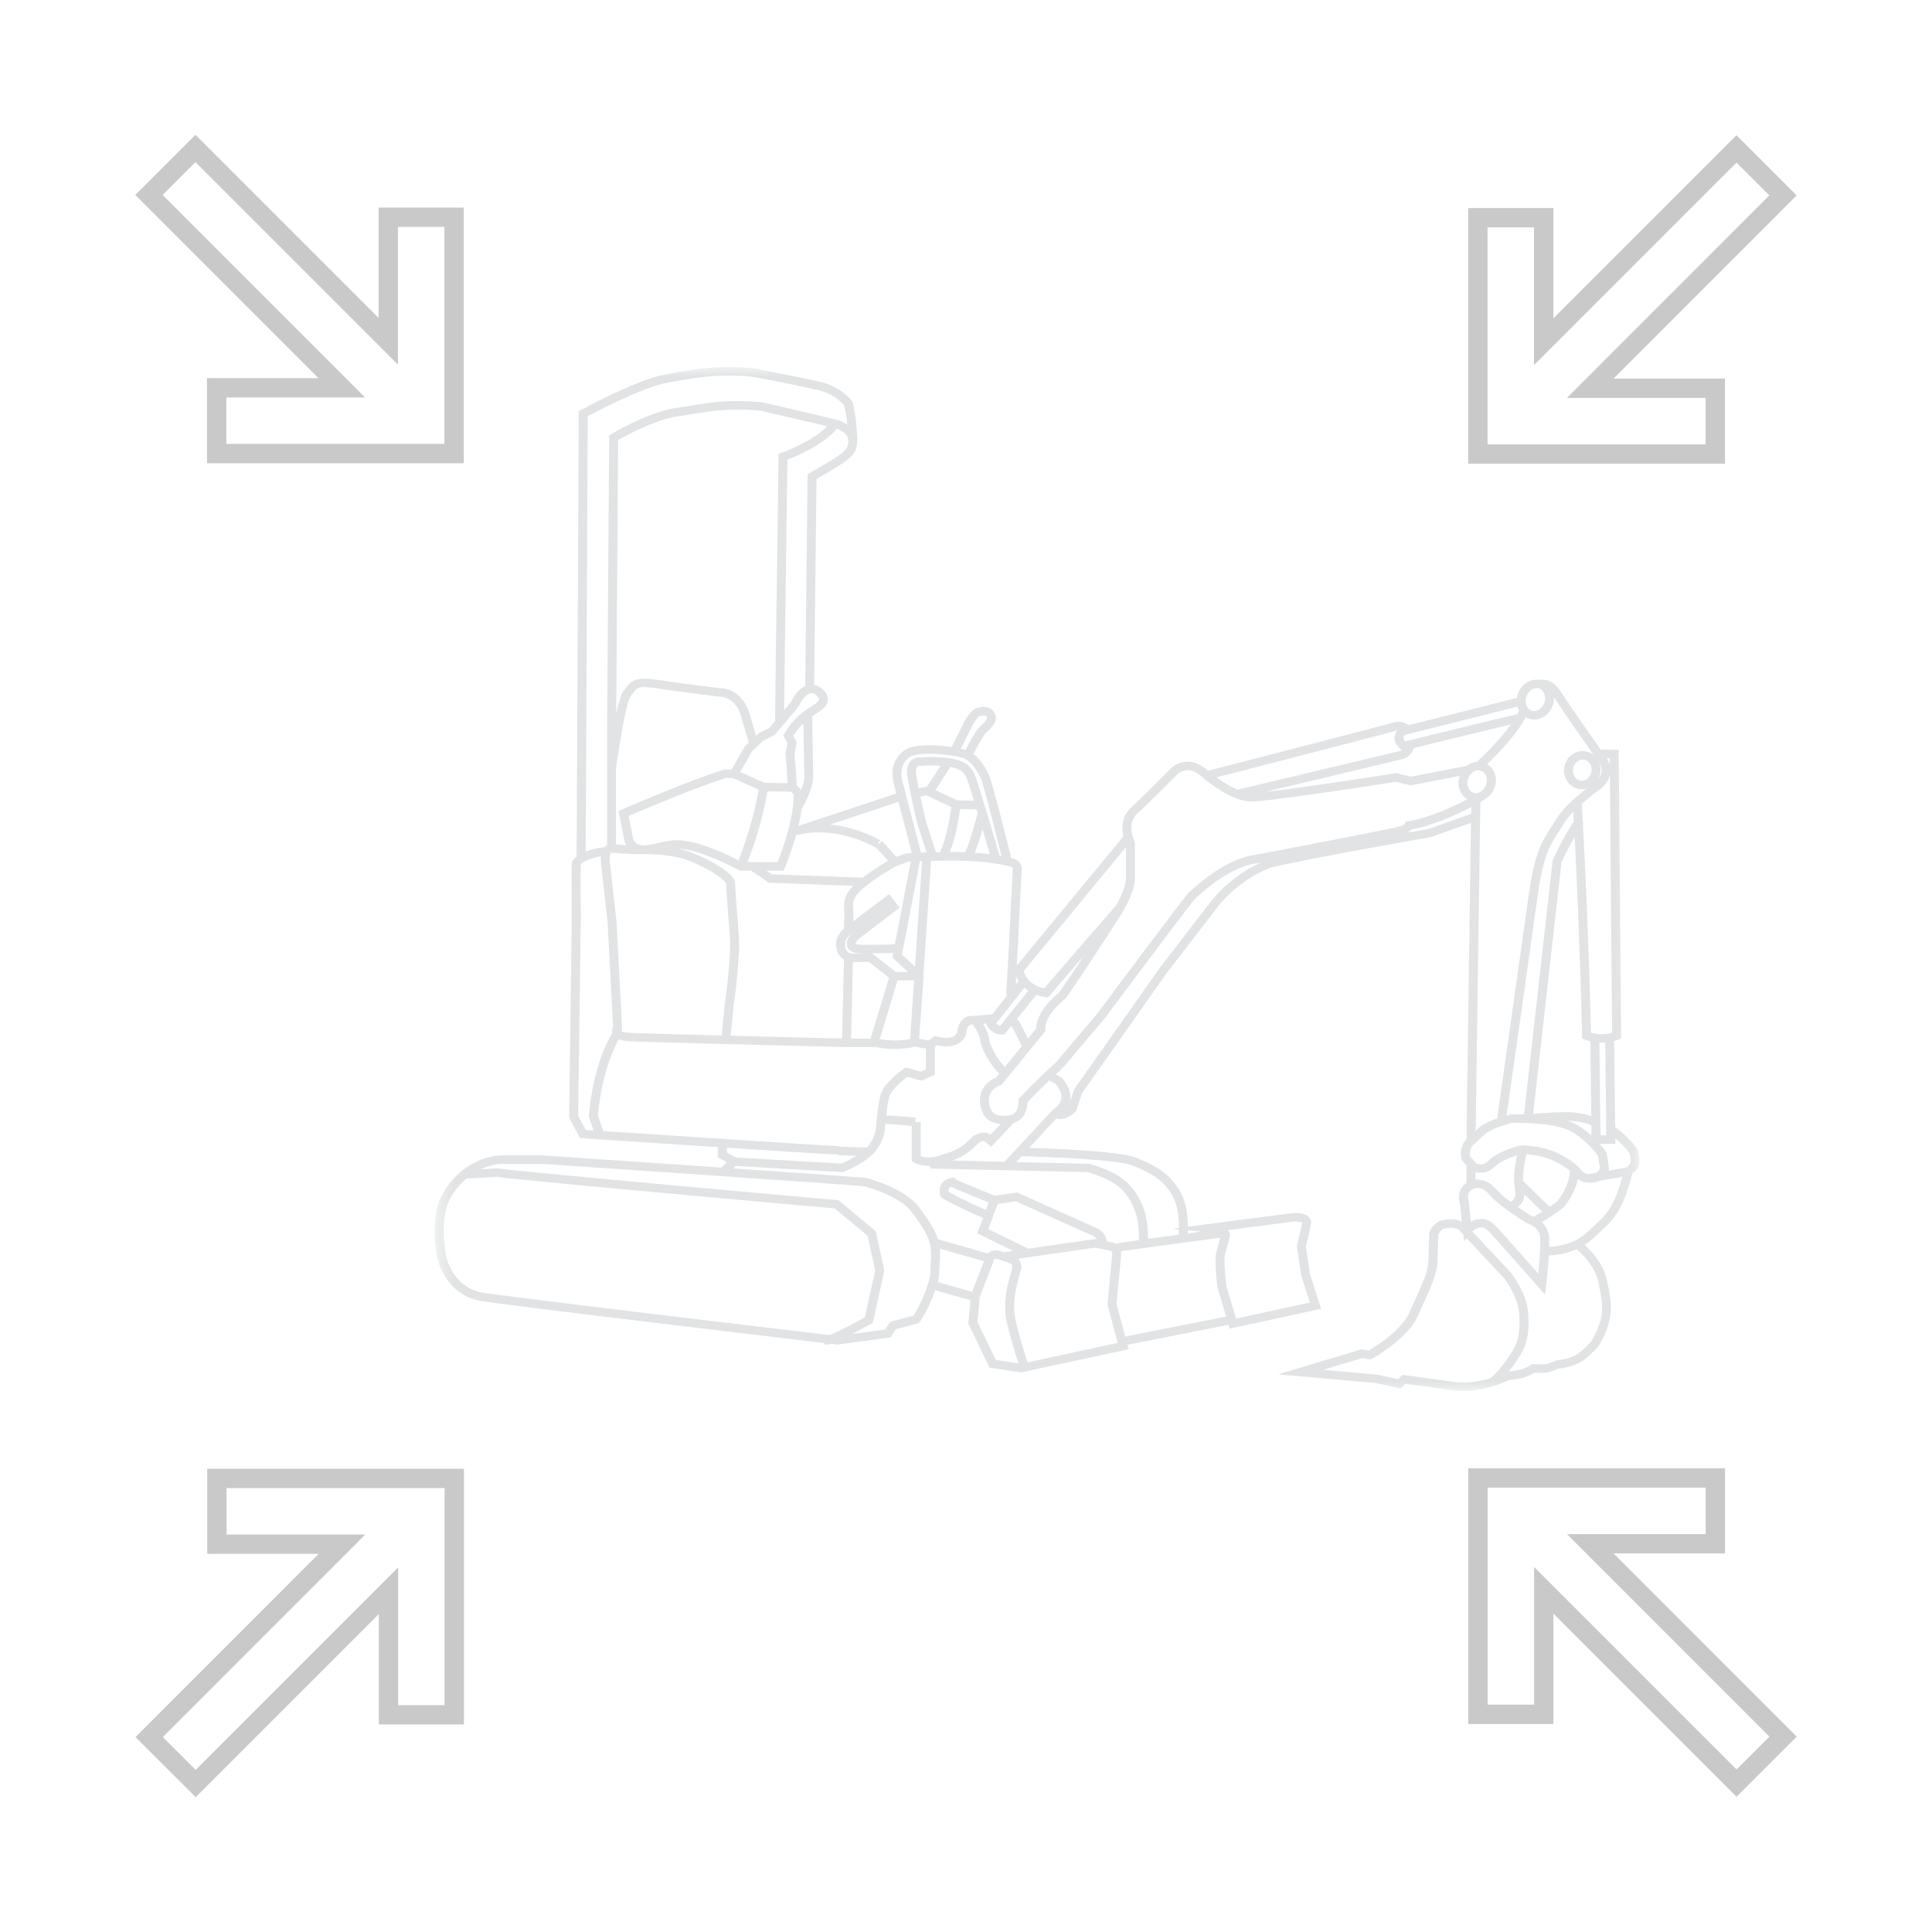 <svg fill="none" height="100" viewBox="0 0 100 100" width="100" xmlns="http://www.w3.org/2000/svg" xmlns:xlink="http://www.w3.org/1999/xlink"><mask id="a" height="53" maskUnits="userSpaceOnUse" width="63" x="22" y="19"><path d="m22.5 19h62.361v53h-62.361z" fill="#fff"/></mask><g stroke="#c9c9c9"><path d="m7.72 89.91 9.126-9.128.853-.854h-1.207-5.267v-3.405h12.288v12.232h-3.405v-5.212-1.207l-.854.854-9.126 9.126z"/><path d="m92.288 10.113-9.126 9.128-.853.854h1.207 5.267v3.405h-12.288v-12.232h3.405v5.212 1.207l.854-.854 9.126-9.126z"/><path d="m7.709 10.09 9.126 9.128.853.854h-1.207-5.267v3.405h12.288v-12.232h-3.405v5.212 1.207l-.854-.854-9.126-9.126z"/><path d="m92.291 89.887-9.126-9.128-.853-.854h1.207 5.267v-3.405h-12.288v12.232h3.405v-5.212-1.207l.854.854 9.126 9.126z"/></g><g mask="url(#a)"><path clip-rule="evenodd" d="m84.27 60.351c-.031.021-.066.048-.101.079l-.918.164c.016-.05.023-.087.025-.098l.005-.031-.115-.784-.028-.041c-.011-.016-.135-.196-.346-.436h.82l-.004-.288c.295.248.522.493.751.803.099.504.004.569-.088.632zm-1.833 3.163c-.105.096-.216.196-.331.305-.61.578-1.507.699-1.924.723.004-.149.006-.289.003-.407-.01-.401-.174-.685-.377-.881.291-.171.695-.425 1.109-.748l.039-.038c.459-.585.643-1.092.714-1.451.07.056.153.107.263.15l.04.012c.122.025.238.037.346.037.17 0 .323-.03.456-.091l1.201-.215c-.428 1.595-.878 2.003-1.539 2.603zm.298 2.866.008.037c.229 1.085.368 1.743-.383 3.023l-.121.123c-.472.478-.732.741-1.652.849l-.171.061c-.322.137-.429.182-1.021.134l-.08-.006-.067.041c-.354.218-.424.25-1.153.353.344-.431.597-.858.615-.888.311-.538.457-1.014.39-2.117-.066-1.085-.882-2.098-.927-2.153-.016-.017-1.289-1.366-1.97-2.101.075-.07.211-.172.377-.19.249-.027.293-.032.841.58.579.647 2.201 2.488 2.201 2.488l.348.395.06-.511c.001-.009.09-.773.134-1.514.308-.013.878-.075 1.447-.322.263.226.949.88 1.126 1.717zm-5.612 4.963c-.058.018-.118.035-.18.052-.596.159-1.158.204-1.672.135-1.157-.157-2.563-.352-2.563-.352l-.118-.017-.229.227-1.06-.232-2.818-.252 2.016-.608.44.073.073-.04c.08-.044 1.972-1.094 2.434-2.349.097-.218.186-.415.267-.595.428-.948.664-1.471.692-2.127.027-.643.038-1.214.041-1.351.022-.061.104-.243.303-.315.402-.082.582-.043.769.07.056.062.134.148.228.25l.037.331.125-.156c.683.736 1.854 1.976 1.907 2.032.008.009.764.95.821 1.897.061 1.003-.06 1.406-.333 1.88-.006.01-.614 1.035-1.181 1.448zm-.75-10.678c.562.133.841-.125 1.074-.347.119-.125.634-.391 1.075-.522-.073.318-.161.809-.154 1.314.012.139.026.26.039.366.053.447.064.537-.216.731-.205-.151-.393-.299-.512-.415-.081-.079-.15-.151-.212-.215-.266-.278-.458-.479-.987-.526l-.028-.002-.028.004c-.018.003-.033.009-.051.011zm-2.431-17.757c-.108.019-.508.088-1.08.19.09-.046.143-.098.194-.169 1.076-.177 2.351-.772 3.099-1.159l-.005.351zm-11.306 3.807-2.625 3.406-4.412 6.26-.303.888c-.013.013-.024.021-.036.032.056-.098.102-.208.125-.332.073-.382-.069-.779-.422-1.181l-.317-.176c.204-.189.335-.304.338-.307l-.157-.16.18.137 2.174-2.572c.031-.042 3.091-4.158 4.646-6.164 1.911-1.794 3.182-1.858 3.193-1.858l.041-.004c.006-.001.085-.016.22-.042-1.705.768-2.609 2.026-2.644 2.076zm-4.01 13.614c1.027.404 1.519.751 1.949 1.376.397.577.456 1.358.447 1.852l-.343.045.342.034c-.004.112-.011.204-.017.273-.642.085-1.159.155-1.58.212-.015-.59-.033-1.325-.489-2.143-.543-.973-1.34-1.374-2.533-1.738l-3.806-.089.28-.303c1.431.032 4.968.174 5.753.482zm3.566 3.421c-.254.034-.493.065-.72.095.004-.05.007-.106.009-.165zm1.212 1.188c.095-.317.19-.703.217-.817.046-.088.07-.218.008-.348-.018-.037-.04-.071-.069-.103l3.399-.442c.169-.009.374.018.443.056-.046.32-.265 1.153-.267 1.161l-.011.041.227 1.532.446 1.403-3.817.828-.501-1.678c-.067-.516-.144-1.402-.074-1.634zm-5.161 4.242-.452-1.693.245-2.596c0-.035-.006-.078-.017-.124.72-.112 3.305-.459 5.139-.701-.035.144-.118.479-.2.751-.117.389.03 1.589.061 1.825l.447 1.505zm-5.057 1.334c-.126-.373-.41-1.25-.615-2.154-.208-.918.032-1.774.192-2.342.043-.15.078-.279.099-.381l.005-.024-.001-.024c-.006-.196-.071-.334-.169-.438l3.984-.574c.119.024.474.095.746.149.127.025.145.126.147.144l-.252 2.651.53 1.988zm-1.647-.124-.944-1.971.117-1.298c.565-1.438.703-1.806.737-1.922l.001.001c.001-.003.01-.024.032-.034.014-.006.071-.024.204.022.085.029.168.054.248.078.358.107.455.152.467.314-.019.089-.05.199-.086.325-.161.571-.429 1.526-.198 2.547.196.861.461 1.697.6 2.115zm-2.939-4.264.005-.041c.006-.233.018-.435.029-.616.019-.32.034-.582.011-.84l2.287.654c-.129.342-.404 1.048-.612 1.577-.739-.198-1.521-.418-1.776-.506.02-.075.039-.151.057-.229zm-1.326 1.98-1.2.314-.26.398-1.71.232c.27-.141.593-.315.982-.532l.088-.049.6-2.709-.445-2.031-1.933-1.605-.075-.007c-.158-.014-15.815-1.407-17.554-1.639l-.022-.003-.864.045c.363-.17.719-.259 1.02-.277l2.168-.001c.15.01 14.956 1.012 16.662 1.155 1.116.314 1.996.782 2.41 1.276 1.107 1.463 1.088 1.793 1.03 2.773-.011.18-.022.38-.029.608-.235 1.018-.719 1.821-.868 2.053zm-24.192-3.12c-.22-1.262-.131-2.354.245-2.998.23-.413.514-.735.817-.991l1.581-.081c1.807.236 16.167 1.515 17.478 1.632l1.703 1.414.394 1.796-.538 2.429c-.686.381-1.461.778-1.812.917-2.665-.316-17-2.018-18.036-2.211-1.071-.2-1.65-1.122-1.833-1.908zm28.521-2.573.003.001.045-.1.921-.136 4.01 1.791c.002.001.12.052.192.179-.022-.004-.038-.008-.038-.008l-.041-.008-3.51.506.011-.021-2.041-.997c.11-.297.329-.887.448-1.208zm-.569.211c-.401-.173-1.257-.554-1.931-.931-.01-.064-.008-.132.025-.183.027-.041.071-.067.106-.082.228.115.744.327 1.941.812-.038.103-.088.237-.142.384zm-12.945-2.273 5.494.316.054.003.05-.02c.037-.015.917-.369 1.446-.87.552-.523.654-1.195.66-1.238 0-.004.011-.15.031-.362.205-.005.808.042 1.368.099v1.817l.104.065c.017.011.303.184.786.184.022 0 .047-.002.07-.003l-.004.142 8.142.182c1.087.334 1.767.678 2.233 1.516.405.726.422 1.403.436 1.948 0.0.018.001.035.002.054-.727.102-1.061.157-1.222.197-.061-.037-.132-.067-.218-.084-.076-.015-.159-.031-.24-.048-.059-.487-.495-.676-.508-.681l-4.131-1.845-1.144.169c-.773-.313-1.779-.726-2.05-.85l-.034-.095-.193.029c-.032.005-.316.054-.48.295-.115.169-.136.378-.065.621l.025.084.079.045c.736.421 1.694.844 2.1 1.019-.119.322-.223.602-.229.619l-.063.178 1.859.908-.483.069c-.038-.012-.078-.024-.117-.038-.226-.078-.422-.076-.583.004-.058.029-.1.064-.136.101l-2.575-.736-.002.005c-.137-.436-.433-.943-1.038-1.742-.481-.576-1.455-1.1-2.671-1.439l-.045-.008c-.66-.056-3.605-.262-6.843-.485zm-.471-.944c4.216.275 5.411.343 5.773.344l-.001.041.942.031c-.325.203-.655.351-.776.403l-5.483-.316-.455-.264zm-7.693-1.651.137-10.287c-0-.022-.026-2.107-.002-2.716.082-.138.396-.311 1.043-.431-.009.095-.011.196-0.0.31.096.886.344 3.086.344 3.086l.286 5.444c-.048.086-.073.196-.043.31-.278.437-1.012 1.906-1.207 4.281l-.004.044.249.718c-.138-.009-.274-.018-.406-.027zm.495-36.215c.535-.284 2.79-1.46 4.008-1.704 1.38-.277 2.872-.53 4.58-.327 1.33.254 3.149.608 3.593.754.329.108.806.359 1.093.722.081.296.132.664.164.986-.271-.179-.55-.246-.569-.25-.02-.005-1.968-.476-3.864-.903l-.033-.005c-1.651-.135-2.496.001-3.473.159-.266.043-.544.088-.854.13-1.48.201-3.349 1.318-3.428 1.365l-.106.064-.111 16.012v5.209c-.04.021-.081.049-.12.087-.015.014-.024.034-.037.05l-.013-.042c-.376.056-.686.133-.936.228zm12.94 2.071c-.55.369-1.436.86-1.444.865l-.114.063-.124 10.977c-.024.011-.048.016-.072.029-.322.177-.559.549-.635.744-.034.049-.184.232-.386.474.024-2.154.116-8.991.171-12.971.457-.172 1.819-.738 2.558-1.6.198.072.546.241.596.56.011.333-.038.516-.55.859zm-.97 12.581c-.001.074-.082.168-.229.265l-.088.058c-.551.363-1.027.677-1.472 1.455l-.057.099.212.416-.103.547.071.74.042.76-1.192-.011-1.254-.563.59-1.048.599-.58.589-.293.03-.035c1.064-1.247 1.243-1.466 1.273-1.563.042-.101.255-.457.502-.543.092-.032.179-.023.254.017.148.101.232.203.232.279zm-.917 4.674-.235-.212-.051-.914-.066-.69.118-.629-.173-.34c.167-.274.335-.473.516-.643l.052 2.856c-.001.004-.034.23-.161.572zm3.813 2.979c.021.012.042.022.065.031l.616.679c-.313.185-.874.53-1.321.873l-4.697-.175c-.102-.072-.193-.135-.274-.191h.887l.058-.138c.023-.054.333-.791.587-1.696 1.795-.455 3.444.274 4.079.616zm1.909.301c-.336.023-.415.051-.461.087-.051.022-.193.071-.34.12l-.746-.822-.194.158-.007-.02.103-.186-.035-.018c-.456-.246-1.396-.675-2.55-.79l3.542-1.172c.283 1.081.584 2.238.687 2.645zm-.418-4.613c.225-.375.432-.539 1.494-.521.3.013 1.159.077 1.546.218.413.108.774.652.974 1.125.101.239.656 2.388 1.049 3.953-.032-.006-.067-.013-.102-.019-.181-.62-1.151-3.933-1.308-4.25-.185-.374-.448-.584-.86-.696-.628-.221-1.769-.15-1.944-.137-.078-.005-.27-.001-.436.131-.156.124-.239.315-.246.585.026.577.517 2.634.542 2.736l.475 1.471-.301 0c-.067-.308-.289-1.156-.949-3.677-.002-.005-.156-.546.067-.918zm3.435-1.742c.152-.342.383-.686.466-.717.224-.056.311-.044.345-.023.026.016.048.056.062.116-.024.096-.093.204-.428.5l-.034.038c-.238.333-.515.858-.646 1.114-.005-.001-.009-.004-.014-.006-.068-.025-.146-.047-.231-.067.118-.237.33-.658.48-.955zm2.215 7.199-.009.052c-.122 2.483-.314 6.248-.341 6.441l.073.012-.791 1.002c-.089.012-.514.05-.908.083-.099-.011-.348-.022-.569.143-.2.148-.31.388-.33.713-.114.215-.338.38-1.073.215l-.114-.026-.279.224-.514-.081.234-3.225-.017-.001.403-5.977c2.277-.086 3.211.101 3.769.214.086.018.162.033.232.045.109.019.188.054.217.097.022.032.016.07.016.07zm.293 5.783-.146.185c.007-.116.015-.251.025-.411.032.073.072.149.121.226zm5.56-6.929-.002 1.553c.033.387-.235.981-.501 1.459-.188.214-2.442 2.786-3.722 4.298-.76-.139-1.004-.675-1.072-.888zm-5.073 9.915-.304-.614c-.056-.121-.146-.283-.265-.402.506-.63.84-1.05.996-1.253.148.053.307.098.491.119l.128.015.081-.096c.492-.582 1.151-1.347 1.782-2.076-.419.637-.884 1.331-1.298 1.923-1.082.902-1.188 1.59-1.18 1.857zm-.186-2.634c.06.055.126.107.199.156-.161.206-.543.689-1.452 1.817-.091-.02-.159-.077-.203-.128zm-1.984 1.846.034.075c.087.19.343.499.765.499.018 0 .037-.001.056-.002l.105-.007.064-.079c.102-.126.194-.241.287-.355.045.062.095.144.133.224l.407.823-.878 1.075c-.177-.18-.521-.601-.774-1.246-.057-.438-.213-.769-.357-.993.058-.005.112-.01.159-.014zm-19.403-8.837c.517.036 1.142.079 1.202.079.018-.001 1.738-.097 2.819.336 1.139.455 1.74.904 1.928 1.17.017.501.068 1.122.116 1.723.039.487.077.948.089 1.265.026.686-.144 2.507-.289 3.336-.052.706-.118 1.306-.147 1.554-2.261-.059-4.305-.116-4.724-.138-.402-.021-.49-.097-.485-.097l.002 0.0.058-.066-.295-5.613s-.248-2.208-.344-3.094c-.031-.325.047-.448.07-.454zm6.241-4.307h-.337l-.072.011c-1.771.546-5.145 2.006-5.288 2.067l-.172.081.045.176c.016.064.157.781.238 1.193.002.028.021.206.137.393-.183-.013-.391-.027-.543-.037v-3.925c.169-1.248.518-3.35.732-3.706l.071-.1c.296-.418.351-.493 1.3-.356 1.189.181 3.206.43 3.227.432l.021.003.021-.001c.01.001.802-.03 1.107 1.027.274.964.369 1.272.395 1.353l-.199.188-.687 1.2zm.355 4.702c-.449-.229-1.454-.714-2.304-.918-.847-.203-1.214-.119-1.722-.004-.185.042-.394.09-.661.131-.266.042-.47.013-.605-.087-.167-.123-.188-.326-.191-.35-.115-.59-.176-.901-.21-1.067.71-.304 3.505-1.489 5.037-1.967h.352l1.34.601c-.261 1.587-.816 3.099-1.037 3.661zm5.474 2.649c.007.06 0.0.249-.006.43-.005.141-.009.296-.011.447-.157.143-.37.388-.408.694-.036.284.044.572.215.769.056.064.12.115.19.156-.031 1.136-.083 3.372-.099 4.079-1.141-.028-3.513-.087-5.767-.145.031-.27.094-.85.142-1.515.145-.826.32-2.695.293-3.403-.013-.326-.05-.79-.09-1.282-.05-.62-.102-1.26-.117-1.76l-.002-.054-.027-.047c-.255-.434-1.07-.959-2.181-1.403-.232-.092-.486-.163-.746-.216.194.004.418.035.723.109 1.045.251 2.409.989 2.423.997l.054.029h.585c.127.079.512.343.855.584l.057.04 4.379.163c-.497.513-.504.849-.462 1.328zm3.655 2.847-.672-.616.93-4.843h.11zm-.903.722h.855l-.204 3.031c-.262.054-.849.135-1.572.007zm.546-.439h-.637l-1.232-.964c.39-.004.836-.014 1.101-.02l-.046.238zm-2.858-.522c.288.011.655.002.822-.003l1.052.823-.958 3.156-1.011-.004c.016-.692.066-2.812.096-3.972zm.346-.447c.093.005.238.007.407.007-.207.006-.6.014-.849-.004-.077-.005-.143-.04-.197-.102-.09-.104-.134-.272-.113-.437.03-.233.29-.46.396-.533l.759-.574-.727.553c-.034.026-.335.269-.339.571-.004.222.108.491.662.52zm3.462-8.17 1.289.601c-.052.407-.226 1.562-.585 2.34-.07.002-.141.004-.213.006l-.508-1.575c-.003-.012-.155-.651-.296-1.309zm1.595.255-1.131-.528.771-1.201c.086.017.167.038.239.063.299.081.458.208.586.465.047.095.203.581.401 1.228zm1.308 1.497c.131.441.262.884.38 1.288-.22-.028-.477-.054-.782-.073.14-.34.287-.813.402-1.215zm-1.159-1.054.851.026c.019.062.038.125.057.188-.12.472-.419 1.561-.642 2.031-.241-.008-.509-.011-.803-.009.322-.793.48-1.807.536-2.236zm-2.289-1.952c.004-.117.031-.203.078-.242.036-.03.085-.032.101-.032h.005l.027.004.027-.002c.008-.001.52-.04 1.037-.008l-.644.994-.052.085-.436.089c-.075-.378-.134-.717-.142-.887zm-.988 4.893c.35-.111.491-.166.555-.2.033-.006.096-.012.169-.018l-.824 4.292c-.38.01-1.468.036-1.802.018-.172-.009-.22-.043-.222-.043-0-.002-.003-.01-.003-.033.001-.069.1-.183.168-.237l2.103-1.601-.54-.709-1.863 1.409c.001-.022.002-.045.002-.066.008-.255.013-.403.004-.485-.038-.435-.056-.633.469-1.118.527-.488 1.625-1.121 1.784-1.211zm-5.499-3.837.156.141c.043 1.22-.627 3.006-.828 3.511h-1.558c.24-.613.77-2.081 1.033-3.662zm-.622-17.487-.002.152c-.146 10.627-.176 13.085-.173 13.677-.106.125-.214.253-.321.378l-.537.267-.133.126c-.058-.195-.157-.534-.322-1.113-.317-1.097-1.149-1.374-1.557-1.351-.211-.026-2.073-.257-3.194-.428-1.183-.172-1.375.006-1.756.545l-.079.112c-.107.178-.221.591-.328 1.085l.098-14.156c.414-.237 1.948-1.078 3.139-1.239.314-.043.596-.088.866-.132.982-.158 1.757-.284 3.338-.156 1.405.317 2.834.656 3.483.811-.836.841-2.353 1.366-2.37 1.372zm4.571 35.916-1.439-.048v-.027h-.001c-.298 0-7.598-.477-12.201-.781l-.279-.803c.178-2.092.805-3.474 1.077-3.947.18.069.398.093.578.102.868.045 8.595.237 10.971.295v.006h1.756c.36.073.691.098.979.098.524 0 .897-.084 1.032-.119l.581.092v.284.8l-.268.116-.768-.216-.092.061c-.109.073-1.071.735-1.231 1.405-.147.617-.229 1.744-.231 1.776-.001.005-.083.5-.465.905zm.989-1.269c-.011.01-.02.014-.031.02.001-.014.003-.03.005-.045zm1.511-.057.026-.218c-.837-.089-1.28-.119-1.525-.117.037-.321.086-.673.146-.924.092-.386.658-.864.958-1.081l.716.202.697-.302v-1.082-.368l.101-.081c.4.082 1.176.181 1.506-.525l.018-.039.001-.043c.007-.207.06-.355.152-.426.057-.043.123-.054.17-.056.111.123.375.469.443 1.04l.013.05c.301.78.719 1.266.933 1.468l-.169.206c-.399.152-.998.624-.798 1.509.121.43.301.817 1.038.892l-.529.558c-.221-.157-.437-.169-.863.047l-.062.045c-.612.635-.897.726-1.585.943l-.124.04c-.478.152-.817.081-.977.025v-1.764zm7.266-1.978c.241.284.341.548.296.786-.066.354-.436.561-.438.562l-2.487 2.674.019.016-2.754-.065c.491-.169.837-.351 1.385-.914.265-.133.279-.12.421.009l.221.197 1.18-1.245c.333-.106.669-.368.703-1.06.385-.413.794-.815 1.126-1.129zm4.173-13.932c.863-.792 2.146-2.099 2.158-2.111.002-.002.199-.191.504-.191.267 0 .545.143.851.446.546.417 1.461 1.114 2.363 1.172.79.053 6.907-.911 7.561-1.014l.776.184 2.54-.492c-.008.023-.019.044-.025.068-.073.262-.052.533.061.763.081.166.205.293.355.381-.742.385-2.042.994-3.07 1.138l-.11.015-.056.091c-.083.134-.084.136-1.281.382l-.058.012c-1.282.263-6.069 1.177-6.391 1.238-.202.012-1.552.164-3.498 1.996l-.023.026c-1.555 2.005-4.632 6.143-4.654 6.174l-2.153 2.548c-.104.093-1.058.945-1.88 1.836l-.056.06-.001.081c-.011.74-.359.763-.752.79-.606-.021-.669-.245-.761-.572-.17-.755.487-.989.562-1.013l.068-.021 2.222-2.72.061-.082-.017-.094c-.001-.006-.096-.632 1.042-1.57l.041-.045c1.107-1.58 2.583-3.905 2.591-3.92.042-.06 1.036-1.485.963-2.343l.002-1.766-.028-.084c-.141-.309-.315-.899.094-1.364zm13.505-4.358c.009-.001.013 0 .022-.001-.072.083-.139.194-.154.335-.024.221.082.437.316.642l.06.053c-.015.01-.029.018-.037.023l-8.461 2.016c-.395-.162-.778-.412-1.09-.638 1.842-.475 8.721-2.249 9.345-2.429zm6.682-1.715c.079-.282.308-.476.54-.476.033 0 .067.004.099.012.262.066.403.381.313.703-.046.163-.142.301-.273.389-.117.079-.248.105-.366.076-.262-.066-.403-.381-.313-.703zm-3.012 4.248c.046-.163.142-.301.272-.388.086-.058.179-.087.269-.087.025 0 .05.004.074.009l.02.02c.002-.002.01-.009.014-.013.114.032.209.114.268.234.068.137.079.302.034.465-.046.163-.142.301-.272.389-.117.079-.248.105-.367.076-.119-.03-.218-.114-.279-.238-.068-.137-.079-.302-.034-.466zm-3.299-1.069c.038-.015.362-.151.495-.551 2.971-.732 4.376-1.069 5.027-1.222-.552.772-1.409 1.608-1.753 1.934-.161.013-.32.064-.465.161-.021.013-.037.031-.057.046l-2.9.562-.768-.182-.048.007c-1.525.242-5.128.794-6.752.966zm5.939-2.504c-.025.066-.055.133-.091.203-.332.075-1.572.363-5.806 1.408-.061-.071-.091-.136-.086-.189.007-.073.077-.134.112-.161 1.909-.477 4.881-1.221 5.793-1.455.019.068.045.133.078.194zm3.879 2.326c-.134-.114-.295-.188-.473-.209-.255-.03-.508.046-.712.216-.195.163-.321.395-.355.651-.072.54.289 1.03.805 1.093.036.004.072.006.108.006.088 0 .173-.017.256-.041l-.014.011c-.76.613-1.219.983-1.683 1.766-.073.123-.145.234-.216.344-.407.629-.791 1.223-1.094 3.42-.323 2.342-1.464 10.354-1.632 11.544-.569.193-.82.357-1.111.63l.241-17.007c.092-.051.152-.086.166-.094l-.01-.015c.052-.023.104-.05.153-.083.218-.147.379-.372.452-.634.073-.262.052-.533-.062-.763-.079-.162-.2-.286-.343-.374.549-.532 1.57-1.586 1.99-2.429.069.04.141.074.222.094.072.018.145.027.218.027.185 0 .369-.057.535-.169.218-.147.379-.372.452-.634.033-.119.042-.238.037-.353.591.906 1.587 2.32 2.071 3.003zm.823.502c-.053-.202-.144-.335-.158-.353h.155zm-.951.325c-.04.3-.289.517-.549.487-.262-.031-.443-.301-.403-.602.02-.151.092-.285.203-.377.088-.074.191-.113.296-.113.017 0 .034.001.05.003.121.015.23.082.307.189.083.116.117.263.097.413zm.512.08c-.022.108-.078.213-.16.315.054-.103.091-.217.108-.34.024-.176-.001-.349-.064-.506.006.008.014.019.014.019.002.002.162.227.102.512zm-.534 13.454c-.131-5.081-.321-8.954-.421-10.787.013-.015.026-.033.039-.046l-.043-.035c-.027-.493-.047-.825-.057-.982.162-.138.341-.283.546-.449l.143-.118c.429-.259.686-.569.77-.92l.114 13.344c-.199.058-.601.132-1.091-.007zm-.921-11.44c.008.143.018.317.029.519-.474.65-1.052 1.895-1.078 1.954l-.014.031-1.483 13.167c-.218-.006-.433-.009-.638-.009l-.065.009c-.071.019-.137.039-.202.057.244-1.716 1.295-9.101 1.603-11.334.29-2.105.649-2.66 1.029-3.247.074-.115.149-.231.225-.359.189-.32.378-.562.593-.787zm.939 16.23.006.537c-.226-.207-.494-.417-.796-.586-.13-.073-.278-.132-.432-.186.62.016 1.024.147 1.222.234zm-.477-4.627.004.147.146.053c.095.034.186.06.276.082l.046 3.872c-.312-.107-.796-.216-1.476-.203-.821.02-1.301.063-1.534.089l1.467-13.024c.068-.145.367-.774.681-1.318.106 2.032.273 5.672.391 10.303zm-2.649 9.309c-.093-.061-.372-.242-.676-.454.251-.209.328-.398.33-.654.289.285.67.657.931.9-.174.109-.322.195-.437.259-.053-.022-.103-.04-.149-.052zm.136.564s.01-.005.013-.007c.158.114.321.313.33.66.004.168.001.374-.011.612-.019.407-.057.845-.089 1.174-.511-.58-1.441-1.633-1.85-2.09-.508-.567-.704-.743-1.071-.743-.055 0-.113.004-.177.011-.148.016-.279.066-.388.125l-.11-.999-.01-.046c-.001-.003-.094-.284.036-.484.072-.111.211-.183.412-.216.327.034.42.132.659.381.065.068.137.144.223.227.435.423 1.62 1.182 1.67 1.214l.079.033c.011.003.135.033.27.123zm1.222-1.307c-.131.101-.259.193-.386.28-.42-.385-1.329-1.289-1.382-1.342-.001-.011-.002-.022-.003-.033-.007-.538.112-1.081.18-1.349 1.131.097 1.7.477 2.079.736.063.043.113.084.158.123.005.195-.039.8-.647 1.586zm2.036-1.488c-.008.005-.018.008-.026.013l-.365.066c-.049-.004-.1-.01-.155-.02-.122-.052-.181-.118-.276-.225-.1-.112-.224-.252-.454-.409-.416-.285-1.113-.761-2.511-.835l-.018-.001-.018.002c-.549.052-1.458.473-1.702.73-.215.204-.338.322-.708.204l-.05-.058c-.148-.171-.224-.26-.26-.303-.022-.118-.061-.494.3-.721l.06-.052c.506-.51.63-.635 1.827-.97.974.001 2.334.052 3.065.46.718.4 1.25 1.093 1.374 1.263l.091.617c-.014.049-.059.163-.173.239zm.505-1.931h-.302l-.057-4.798c.044.003.088.005.129.005.06 0 .117-.003.172-.006zm1.661.824-.009-.044-.027-.038c-.332-.459-.669-.797-1.166-1.168l-.053-4.45c.136-.037.22-.073.23-.078l.131-.061-.127-14.946h-.926c-.507-.715-1.518-2.151-2.087-3.031-.433-.636-.915-.613-1.09-.58-.486-.078-.983.257-1.132.786-.014.049-.019.098-.027.146-.736.189-4.006 1.008-5.631 1.414-.085-.097-.265-.202-.644-.168l-.049.01c-.429.132-8.568 2.23-9.67 2.514-.341-.307-.695-.471-1.058-.471-.507 0-.827.315-.842.33-.013.013-1.288 1.312-2.159 2.113-.338.383-.445.884-.318 1.422l-5.519 6.691c.052-.955.129-2.474.248-4.898.014-.069.031-.229-.071-.388-.092-.141-.25-.235-.465-.285-.179-.715-.975-3.873-1.121-4.218-.116-.274-.399-.838-.836-1.164.119-.234.385-.739.607-1.056.391-.346.516-.521.558-.771l.006-.036-.007-.036c-.038-.208-.132-.358-.277-.446-.216-.132-.482-.09-.732-.026-.358.121-.669.769-.751.956-.324.642-.464.923-.527 1.051-.469-.065-.942-.087-.977-.088-1.113-.02-1.56.156-1.912.743-.319.532-.118 1.224-.112 1.246.042.162.087.334.134.51l-5.051 1.671c-.005.001-.009.001-.014.002.069-.29.126-.587.164-.878.502-.827.595-1.492.6-1.55l-.056-3.242c.095-.066.194-.132.299-.201l.089-.058c.281-.186.425-.395.426-.622.002-.23-.14-.444-.444-.65-.088-.048-.177-.074-.268-.09l.121-10.663c.261-.147.911-.518 1.365-.822.572-.384.756-.681.743-1.23h.003c-.001-.048-.031-1.172-.242-1.909l-.035-.069c-.346-.463-.921-.775-1.343-.913-.368-.12-1.46-.35-3.67-.772-1.797-.215-3.331.045-4.751.329-1.453.291-4.145 1.753-4.259 1.815l-.116.063-.111 23.044c-.11.089-.191.186-.234.294l-.015.067c-.028.562-.001 2.693-0 2.778l-.139 10.392.569 1.047.13.009c2.929.194 5.212.344 6.995.461v.514l.472.275-.289.268c-4.425-.304-9.157-.624-9.251-.63h-2.192l-.014.001c-.886.051-2.194.6-2.96 1.975-.43.736-.535 1.9-.292 3.29.216.933.907 2.016 2.198 2.256 1.04.194 14.689 1.816 17.86 2.192l-.029.05c.029.015.059.031.119.031.049 0 .119-.012.222-.044.166.019.276.033.321.038l.03.004 2.744-.372.278-.426 1.195-.313.048-.068c.023-.033.476-.686.8-1.642.242.084.745.232 1.822.52l-.114 1.202 1.097 2.29 1.642.247 5.556-1.196-.061-.232 5.237-1.035.059.2 4.731-1.027-.577-1.804-.212-1.431c.048-.183.232-.901.27-1.194.016-.12-.023-.235-.11-.322-.217-.219-.685-.212-.841-.203l-5.428.704c.004-.563-.08-1.386-.524-2.031-.482-.702-1.047-1.106-2.16-1.542-.863-.339-4.248-.468-5.533-.505l1.404-1.519c.06.014.127.025.2.025.236 0 .528-.095.805-.404l.03-.034.293-.888 4.388-6.226 2.625-3.405c.01-.013.984-1.368 2.75-2.054 1.585-.411 8.214-1.565 8.28-1.577l2.097-.745-.232 16.371c-.334.355-.322.823-.254 1.053l.037.072s.039.05.216.255v.893c-.102.066-.189.145-.253.244-.212.328-.12.717-.089.822l.103.936c-.289-.144-.592-.163-1.052-.068-.503.176-.626.629-.631.649l-.007.049s-.01.639-.041 1.372c-.024.576-.235 1.042-.655 1.972-.082.181-.171.379-.274.61-.364.988-1.824 1.888-2.164 2.087l-.384-.064-4.292 1.294 5.052.449 1.286.283.246-.243c.362.05 1.489.207 2.447.337.178.024.359.036.546.036.42 0 .861-.061 1.317-.183.081-.022.16-.045.235-.068.364-.113.64-.237.789-.31.797-.111.951-.152 1.341-.389.619.046.803-.02 1.172-.176l.072-.031c1.06-.13 1.413-.487 1.899-.981l.14-.141.034-.044c.85-1.437.681-2.239.447-3.348l-.008-.037c-.182-.863-.806-1.535-1.155-1.855.139-.088.274-.189.399-.308.113-.107.221-.205.324-.298.73-.663 1.259-1.143 1.74-3.095.012-.009.027-.019.042-.029.275-.187.406-.43.263-1.118z" fill="#e1e3e4" fill-rule="evenodd"/></g></svg>